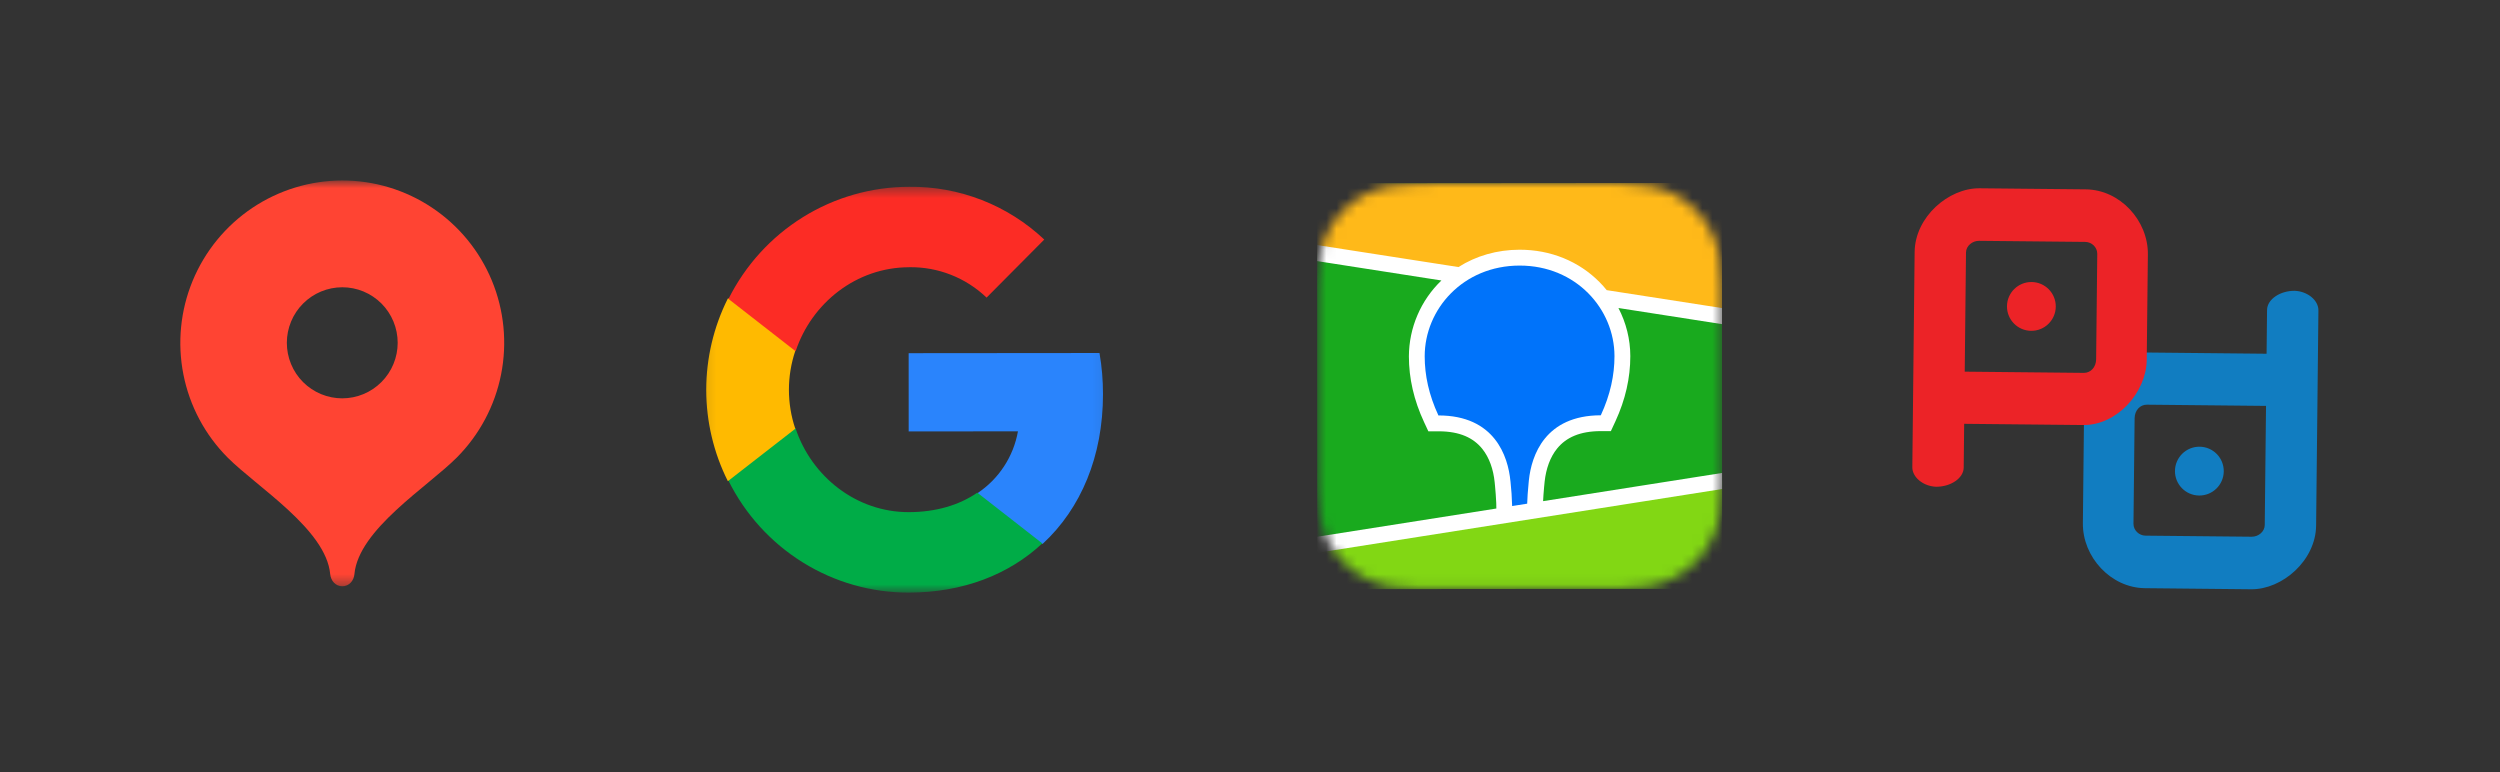<?xml version="1.0" encoding="UTF-8"?> <svg xmlns="http://www.w3.org/2000/svg" width="246" height="76" viewBox="0 0 246 76" fill="none"><rect x="0" y="0" width="246" height="76" fill="#333333" stroke="none"/><mask id="mask0_25_294" style="mask-type:luminance" maskUnits="userSpaceOnUse" x="13" y="17" width="41" height="41"><path d="M53.594 17.74L13.755 17.777L13.765 57.71L53.604 57.672L53.594 17.74Z" fill="white"></path></mask><g mask="url(#mask0_25_294)"><path d="M33.674 17.759C30.523 17.763 27.443 18.704 24.823 20.461C22.205 22.218 20.164 24.714 18.956 27.633C17.751 30.551 17.436 33.761 18.05 36.859C18.663 39.956 20.18 42.8 22.408 45.033C25.294 47.923 32.089 52.102 32.492 56.497C32.553 57.155 33.029 57.691 33.684 57.691C34.34 57.69 34.818 57.153 34.875 56.495C35.278 52.099 42.064 47.915 44.949 45.022C47.177 42.784 48.694 39.938 49.308 36.839C49.922 33.74 49.607 30.528 48.4 27.61C47.194 24.693 45.15 22.199 42.529 20.446C39.908 18.692 36.828 17.757 33.674 17.759ZM33.679 39.197C32.964 39.197 32.255 39.056 31.593 38.782C30.931 38.507 30.33 38.106 29.824 37.599C29.316 37.093 28.916 36.491 28.641 35.827C28.367 35.165 28.225 34.455 28.225 33.736C28.224 33.019 28.366 32.308 28.64 31.645C28.914 30.982 29.314 30.379 29.822 29.871C30.328 29.363 30.929 28.961 31.591 28.685C32.252 28.41 32.961 28.268 33.677 28.267C35.123 28.265 36.511 28.84 37.533 29.864C38.556 30.888 39.131 32.277 39.132 33.727C39.132 35.177 38.557 36.566 37.535 37.592C36.514 38.618 35.126 39.195 33.679 39.197Z" fill="#FF4433"></path></g><mask id="mask1_25_294" style="mask-type:luminance" maskUnits="userSpaceOnUse" x="69" y="18" width="40" height="41"><path d="M108.929 18.363L69.091 18.399L69.101 58.332L108.94 58.294L108.929 18.363Z" fill="white"></path></mask><g mask="url(#mask1_25_294)"><path d="M108.535 38.797C108.535 37.439 108.424 36.071 108.191 34.736L89.412 34.753L89.414 42.453L100.167 42.442C99.948 43.673 99.482 44.846 98.797 45.89C98.115 46.935 97.227 47.83 96.19 48.521L96.192 53.515L102.606 53.509C106.374 50.026 108.537 44.88 108.534 38.796L108.535 38.797Z" fill="#2A84FC"></path><path d="M89.418 58.313C94.766 58.308 99.276 56.534 102.564 53.472L96.169 48.479C94.391 49.7 92.097 50.393 89.421 50.395C84.248 50.4 79.857 46.883 78.282 42.151L71.686 42.158L71.687 47.311C73.34 50.623 75.874 53.406 79.004 55.347C82.134 57.291 85.74 58.318 89.418 58.313Z" fill="#00AC47"></path><path d="M78.258 42.19C77.421 39.706 77.42 37.014 78.257 34.529L78.256 29.373L71.617 29.379C70.221 32.168 69.493 35.246 69.494 38.365C69.495 41.486 70.223 44.561 71.622 47.348L78.259 42.188L78.258 42.19Z" fill="#FFBA00"></path><path d="M89.452 26.294C92.288 26.246 95.027 27.32 97.08 29.284L102.755 23.571C99.154 20.177 94.386 18.318 89.45 18.383C85.764 18.384 82.149 19.418 79.012 21.366C75.875 23.315 73.338 26.101 71.683 29.415L78.29 34.564C79.859 29.823 84.264 26.301 89.453 26.297L89.452 26.294Z" fill="#FC2C25"></path></g><mask id="mask2_25_294" style="mask-type:luminance" maskUnits="userSpaceOnUse" x="129" y="18" width="41" height="40"><path fill-rule="evenodd" clip-rule="evenodd" d="M139.508 18.047L141.208 18.029L158.939 18.019C159.21 18.023 159.377 18.026 159.544 18.031C160.425 18.053 161.309 18.104 162.178 18.258C163.05 18.404 163.893 18.678 164.683 19.072C166.265 19.87 167.554 21.146 168.366 22.72C168.777 23.513 169.035 24.326 169.195 25.2C169.351 26.061 169.402 26.94 169.427 27.812C169.438 28.211 169.444 28.611 169.444 29.01L169.449 29.724L169.453 45.498C169.453 45.975 169.452 46.449 169.449 46.925C169.45 47.324 169.442 47.723 169.433 48.123C169.423 48.998 169.344 49.872 169.201 50.736C169.052 51.6 168.773 52.438 168.374 53.219C167.974 54.001 167.45 54.715 166.827 55.333C166.2 55.956 165.481 56.474 164.694 56.871C163.904 57.268 163.059 57.544 162.189 57.692C161.321 57.848 160.432 57.901 159.555 57.924L156.905 57.946L140.119 57.952C139.918 57.951 139.717 57.948 139.515 57.942C138.632 57.933 137.751 57.857 136.879 57.716C136.01 57.569 135.166 57.293 134.377 56.899C132.794 56.105 131.504 54.828 130.69 53.254C130.292 52.473 130.014 51.636 129.864 50.772C129.72 49.908 129.644 49.034 129.632 48.159C129.62 47.76 129.615 47.36 129.616 46.961L129.612 46.249L129.608 30.474C129.608 29.997 129.608 29.523 129.61 29.048C129.612 28.65 129.617 28.249 129.629 27.849C129.653 26.977 129.702 26.099 129.86 25.236C130.01 24.373 130.288 23.535 130.686 22.754C131.498 21.179 132.787 19.9 134.367 19.101C135.156 18.706 136.001 18.429 136.872 18.281C137.743 18.138 138.624 18.058 139.508 18.047Z" fill="white"></path></mask><g mask="url(#mask2_25_294)"><path d="M129.604 18.04L169.443 18.004L169.453 57.935L129.614 57.972L129.604 18.04Z" fill="#19AA1E"></path><path fill-rule="evenodd" clip-rule="evenodd" d="M129.604 18.04L169.443 18.004L169.446 31.106L129.606 24.903L129.604 18.04Z" fill="#FFB919"></path><path fill-rule="evenodd" clip-rule="evenodd" d="M129.613 53.605L169.45 47.329L169.453 57.936L129.614 57.972L129.613 53.605Z" fill="#82D714"></path><path fill-rule="evenodd" clip-rule="evenodd" d="M129.606 24.114L143.512 26.278C145.243 25.178 147.303 24.575 149.526 24.572C152.605 24.569 155.368 25.723 157.383 27.749C157.638 28.006 157.878 28.273 158.102 28.551L169.446 30.315L169.447 31.896L159.254 30.308C160.011 31.764 160.422 33.386 160.423 35.042C160.423 37.182 159.946 39.316 158.958 41.457L158.927 41.522L158.51 42.422L157.519 42.422C155.472 42.425 154.114 43.041 153.226 44.129C152.529 44.983 152.129 46.135 151.992 47.391L151.988 47.431L151.969 47.63L151.96 47.719L151.943 47.888C151.893 48.45 151.858 48.925 151.841 49.313L169.451 46.539L169.451 48.12L129.613 54.397L129.613 52.816L147.241 50.038L147.234 49.685L147.233 49.585L147.231 49.533L147.228 49.453C147.203 48.904 147.163 48.355 147.11 47.807L147.097 47.68L147.076 47.46C146.95 46.198 146.552 45.032 145.856 44.167C144.977 43.073 143.632 42.45 141.601 42.441L140.55 42.441L140.131 41.542C139.123 39.38 138.636 37.226 138.635 35.064C138.641 33.669 138.927 32.287 139.478 31.005C140.027 29.723 140.83 28.564 141.836 27.599L129.606 25.692L129.606 24.114Z" fill="white"></path><path fill-rule="evenodd" clip-rule="evenodd" d="M149.526 26.133C155.087 26.128 158.863 30.415 158.865 35.044C158.865 36.902 158.46 38.838 157.519 40.865C152.046 40.871 150.695 44.798 150.44 47.271L150.424 47.438C150.338 48.319 150.288 49.027 150.275 49.561L148.793 49.795L148.793 49.745C148.771 48.959 148.719 48.172 148.634 47.391L148.628 47.348C148.391 44.882 147.069 40.874 141.54 40.88C140.597 38.852 140.19 36.92 140.19 35.061C140.189 30.432 143.962 26.138 149.526 26.133Z" fill="#0073FA"></path></g><mask id="mask3_25_294" style="mask-type:luminance" maskUnits="userSpaceOnUse" x="182" y="14" width="51" height="50"><path d="M232.166 14.329L182.797 14.375L182.809 63.863L232.178 63.817L232.166 14.329Z" fill="white"></path></mask><g mask="url(#mask3_25_294)"><mask id="mask4_25_294" style="mask-type:luminance" maskUnits="userSpaceOnUse" x="182" y="14" width="281" height="50"><path d="M182.8 14.374L462.571 14.116L462.584 63.603L182.812 63.862L182.8 14.374Z" fill="white"></path></mask><g mask="url(#mask4_25_294)"> </g><path d="M221.511 57.984C224.571 58.015 227.869 55.16 227.906 51.717L228.132 30.55C228.143 29.521 227.027 28.657 225.794 28.616C224.385 28.601 223.089 29.44 223.078 30.499L223.032 34.808L211.313 34.688C207.989 34.654 205.1 37.901 205.066 41.106L204.955 51.483C204.919 54.796 207.687 57.843 211.065 57.877L221.511 57.984ZM221.566 52.814L211.12 52.708C210.474 52.701 209.928 52.174 209.934 51.534L210.046 41.157C210.054 40.391 210.572 39.813 211.258 39.82L222.977 39.94L222.851 51.666C222.844 52.32 222.221 52.821 221.566 52.814Z" fill="#117DC1"></path><path d="M216.443 43.956C215.118 43.943 214.031 45.007 214.017 46.334C214.003 47.66 215.066 48.746 216.392 48.76C217.717 48.773 218.803 47.709 218.818 46.383C218.832 45.056 217.769 43.97 216.443 43.956Z" fill="#117DC1"></path><path d="M194.795 18.527C191.735 18.496 188.437 21.351 188.4 24.794L188.173 45.961C188.162 46.99 189.279 47.853 190.511 47.895C191.921 47.91 193.216 47.071 193.228 46.012L193.274 41.703L204.993 41.823C208.316 41.857 211.205 38.61 211.239 35.405L211.351 25.027C211.386 21.715 208.619 18.668 205.241 18.633L194.795 18.527ZM194.74 23.697L205.186 23.803C205.832 23.81 206.378 24.337 206.371 24.977L206.26 35.354C206.252 36.12 205.734 36.698 205.048 36.691L193.329 36.571L193.454 24.845C193.461 24.191 194.084 23.69 194.74 23.697Z" fill="#EC2327"></path><path d="M199.862 32.554C201.187 32.568 202.273 31.504 202.288 30.177C202.302 28.851 201.239 27.765 199.913 27.751C198.587 27.738 197.501 28.802 197.487 30.128C197.473 31.455 198.536 32.541 199.862 32.554Z" fill="#EC2327"></path></g></svg> 